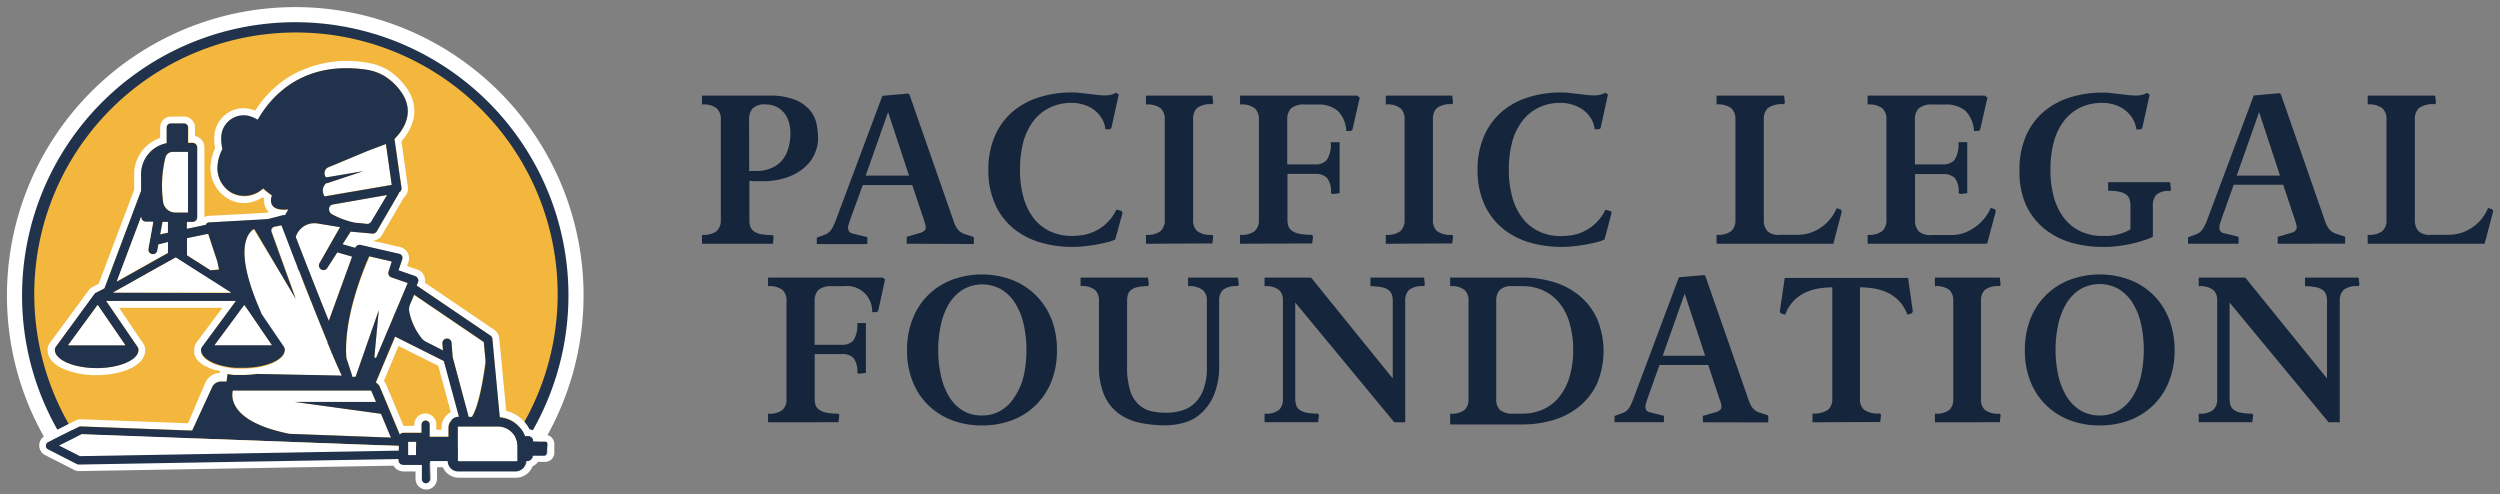 <svg xmlns="http://www.w3.org/2000/svg" viewBox="0 0 359 71"><rect x="0" y="0" width="359" height="71" fill="#808080" stroke="none"/><defs><style>.cls-1{fill:#21334c;}.cls-2{fill:#f4b73d;}.cls-3{fill:#fff;}.cls-4{fill:#15253b;}.cls-5{fill:none;}</style></defs><title>nav-logo</title><g id="Layer_2" data-name="Layer 2"><g id="Layer_1-2" data-name="Layer 1"><path class="cls-1" d="M75.24,66.42A40.39,40.39,0,1,0,2.06,42.85,40.16,40.16,0,0,0,9.65,66.42Z"/><path class="cls-2" d="M73,64.2a37.58,37.58,0,1,0-61,0Z"/><path class="cls-3" d="M23.33,31.86,23,33.66l1.11-.24V31.86Zm40.44,20-7-3.51L54,54.93a1.4,1.4,0,0,1,.6.67l2.84,6.78a.65.65,0,0,1,.53-.26l2.47,0h.13l0-1.17a.59.59,0,0,1,.57-.59.57.57,0,0,1,.59.56l0,1.77H64.4V61.38a1.49,1.49,0,0,1,1.48-1.49h.07Zm.35,7.79a2.44,2.44,0,0,0-.71,1.75v.31h-.76l0-.81a1.61,1.61,0,0,0-.5-1.1,1.56,1.56,0,0,0-1.06-.42H61A1.58,1.58,0,0,0,59.5,61v.15H57.94l-2.48-5.91a2.43,2.43,0,0,0-.33-.56l2.1-5,5.71,2.85,1.79,6.65A2.91,2.91,0,0,0,64.12,59.63Zm-.35-7.79-7-3.51L54,54.93a1.4,1.4,0,0,1,.6.67l2.84,6.78a.65.65,0,0,1,.53-.26l2.47,0h.13l0-1.17a.59.59,0,0,1,.57-.59.57.57,0,0,1,.59.56l0,1.77H64.4V61.38a1.49,1.49,0,0,1,1.48-1.49h.07Zm.35,7.79a2.44,2.44,0,0,0-.71,1.75v.31h-.76l0-.81a1.61,1.61,0,0,0-.5-1.1,1.56,1.56,0,0,0-1.06-.42H61A1.58,1.58,0,0,0,59.5,61v.15H57.94l-2.48-5.91a2.43,2.43,0,0,0-.33-.56l2.1-5,5.71,2.85,1.79,6.65A2.91,2.91,0,0,0,64.12,59.63ZM23.33,31.86,23,33.66l1.11-.24V31.86Zm0,0L23,33.66l1.11-.24V31.86Zm40.44,20-7-3.51L54,54.93a1.4,1.4,0,0,1,.6.67l2.84,6.78a.65.65,0,0,1,.53-.26l2.47,0h.13l0-1.17a.59.59,0,0,1,.57-.59.57.57,0,0,1,.59.56l0,1.77H64.4V61.38a1.49,1.49,0,0,1,1.48-1.49h.07Zm.35,7.79a2.44,2.44,0,0,0-.71,1.75v.31h-.76l0-.81a1.61,1.61,0,0,0-.5-1.1,1.56,1.56,0,0,0-1.06-.42H61A1.58,1.58,0,0,0,59.5,61v.15H57.94l-2.48-5.91a2.43,2.43,0,0,0-.33-.56l2.1-5,5.71,2.85,1.79,6.65A2.91,2.91,0,0,0,64.12,59.63Zm-.35-7.79-7-3.51L54,54.93a1.4,1.4,0,0,1,.6.67l2.84,6.78a.65.65,0,0,1,.53-.26l2.47,0h.13l0-1.17a.59.59,0,0,1,.57-.59.57.57,0,0,1,.59.56l0,1.77H64.4V61.38a1.49,1.49,0,0,1,1.48-1.49h.07Zm.35,7.79a2.44,2.44,0,0,0-.71,1.75v.31h-.76l0-.81a1.61,1.61,0,0,0-.5-1.1,1.56,1.56,0,0,0-1.06-.42H61A1.58,1.58,0,0,0,59.5,61v.15H57.94l-2.48-5.91a2.43,2.43,0,0,0-.33-.56l2.1-5,5.71,2.85,1.79,6.65A2.91,2.91,0,0,0,64.12,59.63ZM23.33,31.86,23,33.66l1.11-.24V31.86Zm0,0L23,33.66l1.11-.24V31.86Zm40.44,20-7-3.51L54,54.93a1.4,1.4,0,0,1,.6.67l2.84,6.78a.65.65,0,0,1,.53-.26l2.47,0h.13l0-1.17a.59.59,0,0,1,.57-.59.57.57,0,0,1,.59.56l0,1.77H64.4V61.38a1.49,1.49,0,0,1,1.48-1.49h.07Zm.35,7.79a2.44,2.44,0,0,0-.71,1.75v.31h-.76l0-.81a1.61,1.61,0,0,0-.5-1.1,1.56,1.56,0,0,0-1.06-.42H61A1.58,1.58,0,0,0,59.5,61v.15H57.94l-2.48-5.91a2.43,2.43,0,0,0-.33-.56l2.1-5,5.71,2.85,1.79,6.65A2.91,2.91,0,0,0,64.12,59.63Zm-.35-7.79-7-3.51L54,54.93a1.4,1.4,0,0,1,.6.67l2.84,6.78a.65.65,0,0,1,.53-.26l2.47,0h.13l0-1.17a.59.59,0,0,1,.57-.59.57.57,0,0,1,.59.56l0,1.77H64.4V61.38a1.49,1.49,0,0,1,1.48-1.49h.07Zm.35,7.79a2.44,2.44,0,0,0-.71,1.75v.31h-.76l0-.81a1.61,1.61,0,0,0-.5-1.1,1.56,1.56,0,0,0-1.06-.42H61A1.58,1.58,0,0,0,59.5,61v.15H57.94l-2.48-5.91a2.43,2.43,0,0,0-.33-.56l2.1-5,5.71,2.85,1.79,6.65A2.91,2.91,0,0,0,64.12,59.63ZM23.33,31.86,23,33.66l1.11-.24V31.86Zm0,0L23,33.66l1.11-.24V31.86Zm40.44,20-7-3.51L54,54.93a1.4,1.4,0,0,1,.6.67l2.84,6.78a.65.65,0,0,1,.53-.26l2.47,0h.13l0-1.17a.59.59,0,0,1,.57-.59.57.57,0,0,1,.59.56l0,1.77H64.4V61.38a1.49,1.49,0,0,1,1.48-1.49h.07Zm.35,7.79a2.44,2.44,0,0,0-.71,1.75v.31h-.76l0-.81a1.61,1.61,0,0,0-.5-1.1,1.56,1.56,0,0,0-1.06-.42H61A1.58,1.58,0,0,0,59.5,61v.15H57.94l-2.48-5.91a2.43,2.43,0,0,0-.33-.56l2.1-5,5.71,2.85,1.79,6.65A2.91,2.91,0,0,0,64.12,59.63Zm-.35-7.79-7-3.51L54,54.93a1.4,1.4,0,0,1,.6.67l2.84,6.78a.65.65,0,0,1,.53-.26l2.47,0h.13l0-1.17a.59.59,0,0,1,.57-.59.57.57,0,0,1,.59.56l0,1.77H64.4V61.38a1.49,1.49,0,0,1,1.48-1.49h.07Zm.35,7.79a2.44,2.44,0,0,0-.71,1.75v.31h-.76l0-.81a1.61,1.61,0,0,0-.5-1.1,1.56,1.56,0,0,0-1.06-.42H61A1.58,1.58,0,0,0,59.5,61v.15H57.94l-2.48-5.91a2.43,2.43,0,0,0-.33-.56l2.1-5,5.71,2.85,1.79,6.65A2.91,2.91,0,0,0,64.12,59.63ZM23.33,31.86,23,33.66l1.11-.24V31.86Zm0,0L23,33.66l1.11-.24V31.86Zm40.44,20-7-3.51L54,54.93a1.4,1.4,0,0,1,.6.67l2.84,6.78a.65.65,0,0,1,.53-.26l2.47,0h.13l0-1.17a.59.59,0,0,1,.57-.59.57.57,0,0,1,.59.56l0,1.77H64.4V61.38a1.49,1.49,0,0,1,1.48-1.49h.07Zm.35,7.79a2.44,2.44,0,0,0-.71,1.75v.31h-.76l0-.81a1.61,1.61,0,0,0-.5-1.1,1.56,1.56,0,0,0-1.06-.42H61A1.58,1.58,0,0,0,59.5,61v.15H57.94l-2.48-5.91a2.43,2.43,0,0,0-.33-.56l2.1-5,5.71,2.85,1.79,6.65A2.91,2.91,0,0,0,64.12,59.63Zm-.35-7.79-7-3.51L54,54.93a1.4,1.4,0,0,1,.6.67l2.84,6.78a.65.65,0,0,1,.53-.26l2.47,0h.13l0-1.17a.59.59,0,0,1,.57-.59.57.57,0,0,1,.59.56l0,1.77H64.4V61.38a1.49,1.49,0,0,1,1.48-1.49h.07Zm.35,7.79a2.44,2.44,0,0,0-.71,1.75v.31h-.76l0-.81a1.61,1.61,0,0,0-.5-1.1,1.56,1.56,0,0,0-1.06-.42H61A1.58,1.58,0,0,0,59.5,61v.15H57.94l-2.48-5.91a2.43,2.43,0,0,0-.33-.56l2.1-5,5.71,2.85,1.79,6.65A2.91,2.91,0,0,0,64.12,59.63ZM23.33,31.86,23,33.66l1.11-.24V31.86Zm0,0L23,33.66l1.11-.24V31.86Zm40.44,20-7-3.51L54,54.93a1.4,1.4,0,0,1,.6.67l2.84,6.78a.65.65,0,0,1,.53-.26l2.47,0h.13l0-1.17a.59.59,0,0,1,.57-.59.57.57,0,0,1,.59.56l0,1.77H64.4V61.38a1.49,1.49,0,0,1,1.48-1.49h.07Zm.35,7.79a2.44,2.44,0,0,0-.71,1.75v.31h-.76l0-.81a1.61,1.61,0,0,0-.5-1.1,1.56,1.56,0,0,0-1.06-.42H61A1.58,1.58,0,0,0,59.5,61v.15H57.94l-2.48-5.91a2.43,2.43,0,0,0-.33-.56l2.1-5,5.71,2.85,1.79,6.65A2.91,2.91,0,0,0,64.12,59.63Zm-.35-7.79-7-3.51L54,54.93a1.4,1.4,0,0,1,.6.67l2.84,6.78a.65.65,0,0,1,.53-.26l2.47,0h.13l0-1.17a.59.59,0,0,1,.57-.59.57.57,0,0,1,.59.56l0,1.77H64.4V61.38a1.49,1.49,0,0,1,1.48-1.49h.07Zm.35,7.79a2.44,2.44,0,0,0-.71,1.75v.31h-.76l0-.81a1.61,1.61,0,0,0-.5-1.1,1.56,1.56,0,0,0-1.06-.42H61A1.58,1.58,0,0,0,59.5,61v.15H57.94l-2.48-5.91a2.43,2.43,0,0,0-.33-.56l2.1-5,5.71,2.85,1.79,6.65A2.91,2.91,0,0,0,64.12,59.63ZM23.33,31.86,23,33.66l1.11-.24V31.86Zm0,0L23,33.66l1.11-.24V31.86Zm40.44,20-7-3.51L54,54.93a1.4,1.4,0,0,1,.6.67l2.84,6.78a.65.65,0,0,1,.53-.26l2.47,0h.13l0-1.17a.59.59,0,0,1,.57-.59.57.57,0,0,1,.59.56l0,1.77H64.4V61.38a1.49,1.49,0,0,1,1.48-1.49h.07Zm.35,7.79a2.44,2.44,0,0,0-.71,1.75v.31h-.76l0-.81a1.61,1.61,0,0,0-.5-1.1,1.56,1.56,0,0,0-1.06-.42H61A1.58,1.58,0,0,0,59.5,61v.15H57.94l-2.48-5.91a2.43,2.43,0,0,0-.33-.56l2.1-5,5.71,2.85,1.79,6.65A2.91,2.91,0,0,0,64.12,59.63Zm-.35-7.79-7-3.51L54,54.93a1.4,1.4,0,0,1,.6.67l2.84,6.78a.65.65,0,0,1,.53-.26l2.47,0h.13l0-1.17a.59.59,0,0,1,.57-.59.57.57,0,0,1,.59.56l0,1.77H64.4V61.38a1.49,1.49,0,0,1,1.48-1.49h.07Zm.35,7.79a2.44,2.44,0,0,0-.71,1.75v.31h-.76l0-.81a1.61,1.61,0,0,0-.5-1.1,1.56,1.56,0,0,0-1.06-.42H61A1.58,1.58,0,0,0,59.5,61v.15H57.94l-2.48-5.91a2.43,2.43,0,0,0-.33-.56l2.1-5,5.71,2.85,1.79,6.65A2.91,2.91,0,0,0,64.12,59.63ZM23.33,31.86,23,33.66l1.11-.24V31.86Zm0,0L23,33.66l1.11-.24V31.86Zm40.44,20-7-3.51L54,54.93a1.4,1.4,0,0,1,.6.67l2.84,6.78a.65.65,0,0,1,.53-.26l2.47,0h.13l0-1.17a.59.59,0,0,1,.57-.59.57.57,0,0,1,.59.56l0,1.77H64.4V61.38a1.49,1.49,0,0,1,1.48-1.49h.07Zm.35,7.79a2.44,2.44,0,0,0-.71,1.75v.31h-.76l0-.81a1.61,1.61,0,0,0-.5-1.1,1.56,1.56,0,0,0-1.06-.42H61A1.58,1.58,0,0,0,59.5,61v.15H57.94l-2.48-5.91a2.43,2.43,0,0,0-.33-.56l2.1-5,5.71,2.85,1.79,6.65A2.91,2.91,0,0,0,64.12,59.63Zm-.35-7.79-7-3.51L54,54.93a1.4,1.4,0,0,1,.6.67l2.84,6.78a.65.65,0,0,1,.53-.26l2.47,0h.13l0-1.17a.59.59,0,0,1,.57-.59.57.57,0,0,1,.59.56l0,1.77H64.4V61.38a1.49,1.49,0,0,1,1.48-1.49h.07Zm.35,7.79a2.44,2.44,0,0,0-.71,1.75v.31h-.76l0-.81a1.61,1.61,0,0,0-.5-1.1,1.56,1.56,0,0,0-1.06-.42H61A1.58,1.58,0,0,0,59.5,61v.15H57.94l-2.48-5.91a2.43,2.43,0,0,0-.33-.56l2.1-5,5.71,2.85,1.79,6.65A2.91,2.91,0,0,0,64.12,59.63ZM23.33,31.86,23,33.66l1.11-.24V31.86Zm0,0L23,33.66l1.11-.24V31.86Zm40.44,20-7-3.51L54,54.93a1.4,1.4,0,0,1,.6.67l2.84,6.78a.65.65,0,0,1,.53-.26l2.47,0h.13l0-1.17a.59.59,0,0,1,.57-.59.57.57,0,0,1,.59.56l0,1.77H64.4V61.38a1.49,1.49,0,0,1,1.48-1.49h.07Zm.35,7.79a2.44,2.44,0,0,0-.71,1.75v.31h-.76l0-.81a1.61,1.61,0,0,0-.5-1.1,1.56,1.56,0,0,0-1.06-.42H61A1.58,1.58,0,0,0,59.5,61v.15H57.94l-2.48-5.91a2.43,2.43,0,0,0-.33-.56l2.1-5,5.71,2.85,1.79,6.65A2.91,2.91,0,0,0,64.12,59.63Zm-.35-7.79-7-3.51L54,54.93a1.4,1.4,0,0,1,.6.67l2.84,6.78a.65.65,0,0,1,.53-.26l2.47,0h.13l0-1.17a.59.59,0,0,1,.57-.59.57.57,0,0,1,.59.56l0,1.77H64.4V61.38a1.49,1.49,0,0,1,1.48-1.49h.07Zm.35,7.79a2.44,2.44,0,0,0-.71,1.75v.31h-.76l0-.81a1.61,1.61,0,0,0-.5-1.1,1.56,1.56,0,0,0-1.06-.42H61A1.58,1.58,0,0,0,59.5,61v.15H57.94l-2.48-5.91a2.43,2.43,0,0,0-.33-.56l2.1-5,5.71,2.85,1.79,6.65A2.91,2.91,0,0,0,64.12,59.63ZM23.33,31.86,23,33.66l1.11-.24V31.86Zm0,0L23,33.66l1.11-.24V31.86Zm40.44,20-7-3.51L54,54.93a1.4,1.4,0,0,1,.6.67l2.84,6.78a.65.65,0,0,1,.53-.26l2.47,0h.13l0-1.17a.59.59,0,0,1,.57-.59.57.57,0,0,1,.59.56l0,1.77H64.4V61.38a1.49,1.49,0,0,1,1.48-1.49h.07Zm.35,7.79a2.44,2.44,0,0,0-.71,1.75v.31h-.76l0-.81a1.61,1.61,0,0,0-.5-1.1,1.56,1.56,0,0,0-1.06-.42H61A1.58,1.58,0,0,0,59.5,61v.15H57.94l-2.48-5.91a2.43,2.43,0,0,0-.33-.56l2.1-5,5.71,2.85,1.79,6.65A2.91,2.91,0,0,0,64.12,59.63Zm-.35-7.79-7-3.51L54,54.93a1.4,1.4,0,0,1,.6.67l2.84,6.78a.65.65,0,0,1,.53-.26l2.47,0h.13l0-1.17a.59.59,0,0,1,.57-.59.57.57,0,0,1,.59.56l0,1.77H64.4V61.38a1.49,1.49,0,0,1,1.48-1.49h.07Zm.35,7.79a2.44,2.44,0,0,0-.71,1.75v.31h-.76l0-.81a1.61,1.61,0,0,0-.5-1.1,1.56,1.56,0,0,0-1.06-.42H61A1.58,1.58,0,0,0,59.5,61v.15H57.94l-2.48-5.91a2.43,2.43,0,0,0-.33-.56l2.1-5,5.71,2.85,1.79,6.65A2.91,2.91,0,0,0,64.12,59.63ZM23.33,31.86,23,33.66l1.11-.24V31.86Zm0,0L23,33.66l1.11-.24V31.86Zm40.44,20-7-3.51L54,54.93a1.4,1.4,0,0,1,.6.67l2.84,6.78a.65.65,0,0,1,.53-.26l2.47,0h.13l0-1.17a.59.59,0,0,1,.57-.59.57.57,0,0,1,.59.56l0,1.77H64.4V61.38a1.49,1.49,0,0,1,1.48-1.49h.07Zm.35,7.79a2.44,2.44,0,0,0-.71,1.75v.31h-.76l0-.81a1.61,1.61,0,0,0-.5-1.1,1.56,1.56,0,0,0-1.06-.42H61A1.58,1.58,0,0,0,59.5,61v.15H57.94l-2.48-5.91a2.43,2.43,0,0,0-.33-.56l2.1-5,5.71,2.85,1.79,6.65A2.91,2.91,0,0,0,64.12,59.63Zm-.35-7.79-7-3.51L54,54.93a1.4,1.4,0,0,1,.6.67l2.84,6.78a.65.65,0,0,1,.53-.26l2.47,0h.13l0-1.17a.59.59,0,0,1,.57-.59.57.57,0,0,1,.59.56l0,1.77H64.4V61.38a1.49,1.49,0,0,1,1.48-1.49h.07Zm.35,7.79a2.44,2.44,0,0,0-.71,1.75v.31h-.76l0-.81a1.61,1.61,0,0,0-.5-1.1,1.56,1.56,0,0,0-1.06-.42H61A1.58,1.58,0,0,0,59.5,61v.15H57.94l-2.48-5.91a2.43,2.43,0,0,0-.33-.56l2.1-5,5.71,2.85,1.79,6.65A2.91,2.91,0,0,0,64.12,59.63ZM23.33,31.86,23,33.66l1.11-.24V31.86Zm0,0L23,33.66l1.11-.24V31.86Zm40.44,20-7-3.51L54,54.93a1.4,1.4,0,0,1,.6.67l2.84,6.78a.65.65,0,0,1,.53-.26l2.47,0h.13l0-1.17a.59.59,0,0,1,.57-.59.57.57,0,0,1,.59.56l0,1.77H64.4V61.38a1.49,1.49,0,0,1,1.48-1.49h.07Zm.35,7.79a2.44,2.44,0,0,0-.71,1.75v.31h-.76l0-.81a1.61,1.61,0,0,0-.5-1.1,1.56,1.56,0,0,0-1.06-.42H61A1.58,1.58,0,0,0,59.5,61v.15H57.94l-2.48-5.91a2.43,2.43,0,0,0-.33-.56l2.1-5,5.71,2.85,1.79,6.65A2.91,2.91,0,0,0,64.12,59.63Zm-.35-7.79-7-3.51L54,54.93a1.4,1.4,0,0,1,.6.67l2.84,6.78a.65.65,0,0,1,.53-.26l2.47,0h.13l0-1.17a.59.59,0,0,1,.57-.59.57.57,0,0,1,.59.56l0,1.77H64.4V61.38a1.49,1.49,0,0,1,1.48-1.49h.07Zm.35,7.79a2.44,2.44,0,0,0-.71,1.75v.31h-.76l0-.81a1.61,1.61,0,0,0-.5-1.1,1.56,1.56,0,0,0-1.06-.42H61A1.58,1.58,0,0,0,59.5,61v.15H57.94l-2.48-5.91a2.43,2.43,0,0,0-.33-.56l2.1-5,5.71,2.85,1.79,6.65A2.91,2.91,0,0,0,64.12,59.63ZM23.33,31.86,23,33.66l1.11-.24V31.86Zm0,0L23,33.66l1.11-.24V31.86Zm40.44,20-7-3.51L54,54.93a1.4,1.4,0,0,1,.6.67l2.84,6.78a.65.65,0,0,1,.53-.26l2.47,0h.13l0-1.17a.59.59,0,0,1,.57-.59.57.57,0,0,1,.59.56l0,1.77H64.4V61.38a1.49,1.49,0,0,1,1.48-1.49h.07Zm.35,7.79a2.44,2.44,0,0,0-.71,1.75v.31h-.76l0-.81a1.61,1.61,0,0,0-.5-1.1,1.56,1.56,0,0,0-1.06-.42H61A1.58,1.58,0,0,0,59.5,61v.15H57.94l-2.48-5.91a2.43,2.43,0,0,0-.33-.56l2.1-5,5.71,2.85,1.79,6.65A2.91,2.91,0,0,0,64.12,59.63Zm-.35-7.79-7-3.51L54,54.93a1.4,1.4,0,0,1,.6.67l2.84,6.78a.65.65,0,0,1,.53-.26l2.47,0h.13l0-1.17a.59.59,0,0,1,.57-.59.57.57,0,0,1,.59.56l0,1.77H64.4V61.38a1.49,1.49,0,0,1,1.48-1.49h.07Zm.35,7.79a2.44,2.44,0,0,0-.71,1.75v.31h-.76l0-.81a1.61,1.61,0,0,0-.5-1.1,1.56,1.56,0,0,0-1.06-.42H61A1.58,1.58,0,0,0,59.5,61v.15H57.94l-2.48-5.91a2.43,2.43,0,0,0-.33-.56l2.1-5,5.71,2.85,1.79,6.65A2.91,2.91,0,0,0,64.12,59.63ZM23.33,31.86,23,33.66l1.11-.24V31.86Zm0,0L23,33.66l1.11-.24V31.86ZM28.67,52l.24.21Zm35.1-.14-7-3.51L54,54.93a1.4,1.4,0,0,1,.6.67l2.84,6.78a.65.65,0,0,1,.53-.26l2.47,0h.13l0-1.17a.59.59,0,0,1,.57-.59.57.57,0,0,1,.59.56l0,1.77H64.4V61.38a1.49,1.49,0,0,1,1.48-1.49h.07Zm.35,7.79a2.44,2.44,0,0,0-.71,1.75v.31h-.76l0-.81a1.61,1.61,0,0,0-.5-1.1,1.56,1.56,0,0,0-1.06-.42H61A1.58,1.58,0,0,0,59.5,61v.15H57.94l-2.48-5.91a2.43,2.43,0,0,0-.33-.56l2.1-5,5.71,2.85,1.79,6.65A2.91,2.91,0,0,0,64.12,59.63Zm-.35-7.79-7-3.51L54,54.93a1.4,1.4,0,0,1,.6.67l2.84,6.78a.65.65,0,0,1,.53-.26l2.47,0h.13l0-1.17a.59.59,0,0,1,.57-.59.57.57,0,0,1,.59.56l0,1.77H64.4V61.38a1.49,1.49,0,0,1,1.48-1.49h.07Zm.35,7.79a2.44,2.44,0,0,0-.71,1.75v.31h-.76l0-.81a1.61,1.61,0,0,0-.5-1.1,1.56,1.56,0,0,0-1.06-.42H61A1.58,1.58,0,0,0,59.5,61v.15H57.94l-2.48-5.91a2.43,2.43,0,0,0-.33-.56l2.1-5,5.71,2.85,1.79,6.65A2.91,2.91,0,0,0,64.12,59.63ZM23.33,31.86,23,33.66l1.11-.24V31.86Zm0,0L23,33.66l1.11-.24V31.86Zm40.44,20-7-3.51L54,54.93a1.4,1.4,0,0,1,.6.67l2.84,6.78a.65.65,0,0,1,.53-.26l2.47,0h.13l0-1.17a.59.59,0,0,1,.57-.59.57.57,0,0,1,.59.56l0,1.77H64.4V61.38a1.49,1.49,0,0,1,1.48-1.49h.07Zm.35,7.79a2.44,2.44,0,0,0-.71,1.75v.31h-.76l0-.81a1.61,1.61,0,0,0-.5-1.1,1.56,1.56,0,0,0-1.06-.42H61A1.58,1.58,0,0,0,59.5,61v.15H57.94l-2.48-5.91a2.43,2.43,0,0,0-.33-.56l2.1-5,5.71,2.85,1.79,6.65A2.91,2.91,0,0,0,64.12,59.63Zm-.35-7.79-7-3.51L54,54.93a1.4,1.4,0,0,1,.6.67l2.84,6.78a.65.65,0,0,1,.53-.26l2.47,0h.13l0-1.17a.59.59,0,0,1,.57-.59.57.57,0,0,1,.59.56l0,1.77H64.4V61.38a1.49,1.49,0,0,1,1.48-1.49h.07Zm.35,7.79a2.44,2.44,0,0,0-.71,1.75v.31h-.76l0-.81a1.61,1.61,0,0,0-.5-1.1,1.56,1.56,0,0,0-1.06-.42H61A1.58,1.58,0,0,0,59.5,61v.15H57.94l-2.48-5.91a2.43,2.43,0,0,0-.33-.56l2.1-5,5.71,2.85,1.79,6.65A2.91,2.91,0,0,0,64.12,59.63ZM23.33,31.86,23,33.66l1.11-.24V31.86Zm0,0L23,33.66l1.11-.24V31.86Zm40.44,20-7-3.51L54,54.93a1.4,1.4,0,0,1,.6.67l2.84,6.78a.65.65,0,0,1,.53-.26l2.47,0h.13l0-1.17a.59.59,0,0,1,.57-.59.57.57,0,0,1,.59.56l0,1.77H64.4V61.38a1.49,1.49,0,0,1,1.48-1.49h.07Zm.35,7.79a2.44,2.44,0,0,0-.71,1.75v.31h-.76l0-.81a1.61,1.61,0,0,0-.5-1.1,1.56,1.56,0,0,0-1.06-.42H61A1.58,1.58,0,0,0,59.5,61v.15H57.94l-2.48-5.91a2.43,2.43,0,0,0-.33-.56l2.1-5,5.71,2.85,1.79,6.65A2.91,2.91,0,0,0,64.12,59.63Zm-.35-7.79-7-3.51L54,54.93a1.4,1.4,0,0,1,.6.67l2.84,6.78a.65.65,0,0,1,.53-.26l2.47,0h.13l0-1.17a.59.59,0,0,1,.57-.59.57.57,0,0,1,.59.56l0,1.77H64.4V61.38a1.49,1.49,0,0,1,1.48-1.49h.07Zm.35,7.79a2.44,2.44,0,0,0-.71,1.75v.31h-.76l0-.81a1.61,1.61,0,0,0-.5-1.1,1.56,1.56,0,0,0-1.06-.42H61A1.58,1.58,0,0,0,59.5,61v.15H57.94l-2.48-5.91a2.43,2.43,0,0,0-.33-.56l2.1-5,5.71,2.85,1.79,6.65A2.91,2.91,0,0,0,64.12,59.63ZM23.33,31.86,23,33.66l1.11-.24V31.86Zm0,0L23,33.66l1.11-.24V31.86Zm40.44,20-7-3.51L54,54.93a1.4,1.4,0,0,1,.6.67l2.84,6.78a.65.65,0,0,1,.53-.26l2.47,0h.13l0-1.17a.59.59,0,0,1,.57-.59.57.57,0,0,1,.59.56l0,1.77H64.4V61.38a1.49,1.49,0,0,1,1.48-1.49h.07Zm.35,7.79a2.44,2.44,0,0,0-.71,1.75v.31h-.76l0-.81a1.61,1.61,0,0,0-.5-1.1,1.56,1.56,0,0,0-1.06-.42H61A1.58,1.58,0,0,0,59.5,61v.15H57.94l-2.48-5.91a2.43,2.43,0,0,0-.33-.56l2.1-5,5.71,2.85,1.79,6.65A2.91,2.91,0,0,0,64.12,59.63Zm-.35-7.79-7-3.51L54,54.93a1.4,1.4,0,0,1,.6.67l2.84,6.78a.65.65,0,0,1,.53-.26l2.47,0h.13l0-1.17a.59.59,0,0,1,.57-.59.57.57,0,0,1,.59.56l0,1.77H64.4V61.38a1.49,1.49,0,0,1,1.48-1.49h.07Zm.35,7.79a2.44,2.44,0,0,0-.71,1.75v.31h-.76l0-.81a1.61,1.61,0,0,0-.5-1.1,1.56,1.56,0,0,0-1.06-.42H61A1.58,1.58,0,0,0,59.5,61v.15H57.94l-2.48-5.91a2.43,2.43,0,0,0-.33-.56l2.1-5,5.71,2.85,1.79,6.65A2.91,2.91,0,0,0,64.12,59.63ZM23.33,31.86,23,33.66l1.11-.24V31.86Zm0,0L23,33.66l1.11-.24V31.86Zm40.44,20-7-3.51L54,54.93a1.4,1.4,0,0,1,.6.67l2.84,6.78a.65.65,0,0,1,.53-.26l2.47,0h.13l0-1.17a.59.59,0,0,1,.57-.59.57.57,0,0,1,.59.56l0,1.77H64.4V61.38a1.49,1.49,0,0,1,1.48-1.49h.07Zm.35,7.79a2.44,2.44,0,0,0-.71,1.75v.31h-.76l0-.81a1.61,1.61,0,0,0-.5-1.1,1.56,1.56,0,0,0-1.06-.42H61A1.58,1.58,0,0,0,59.5,61v.15H57.94l-2.48-5.91a2.43,2.43,0,0,0-.33-.56l2.1-5,5.71,2.85,1.79,6.65A2.91,2.91,0,0,0,64.12,59.63Zm-.35-7.79-7-3.51L54,54.93a1.4,1.4,0,0,1,.6.67l2.84,6.78a.65.65,0,0,1,.53-.26l2.47,0h.13l0-1.17a.59.59,0,0,1,.57-.59.57.57,0,0,1,.59.56l0,1.77H64.4V61.38a1.49,1.49,0,0,1,1.48-1.49h.07Zm.35,7.79a2.44,2.44,0,0,0-.71,1.75v.31h-.76l0-.81a1.61,1.61,0,0,0-.5-1.1,1.56,1.56,0,0,0-1.06-.42H61A1.58,1.58,0,0,0,59.5,61v.15H57.94l-2.48-5.91a2.43,2.43,0,0,0-.33-.56l2.1-5,5.71,2.85,1.79,6.65A2.91,2.91,0,0,0,64.12,59.63ZM23.33,31.86,23,33.66l1.11-.24V31.86Zm0,0L23,33.66l1.11-.24V31.86Zm40.44,20-7-3.51L54,54.93a1.4,1.4,0,0,1,.6.67l2.84,6.78a.65.65,0,0,1,.53-.26l2.47,0h.13l0-1.17a.59.59,0,0,1,.57-.59.57.57,0,0,1,.59.56l0,1.77H64.4V61.38a1.49,1.49,0,0,1,1.48-1.49h.07Zm.35,7.79a2.44,2.44,0,0,0-.71,1.75v.31h-.76l0-.81a1.61,1.61,0,0,0-.5-1.1,1.56,1.56,0,0,0-1.06-.42H61A1.58,1.58,0,0,0,59.5,61v.15H57.94l-2.48-5.91a2.43,2.43,0,0,0-.33-.56l2.1-5,5.71,2.85,1.79,6.65A2.91,2.91,0,0,0,64.12,59.63Zm-.35-7.79-7-3.51L54,54.93a1.4,1.4,0,0,1,.6.67l2.84,6.78a.65.65,0,0,1,.53-.26l2.47,0h.13l0-1.17a.59.59,0,0,1,.57-.59.57.57,0,0,1,.59.56l0,1.77H64.4V61.38a1.49,1.49,0,0,1,1.48-1.49h.07Zm.35,7.79a2.44,2.44,0,0,0-.71,1.75v.31h-.76l0-.81a1.61,1.61,0,0,0-.5-1.1,1.56,1.56,0,0,0-1.06-.42H61A1.58,1.58,0,0,0,59.5,61v.15H57.94l-2.48-5.91a2.43,2.43,0,0,0-.33-.56l2.1-5,5.71,2.85,1.79,6.65A2.91,2.91,0,0,0,64.12,59.63ZM23.33,31.86,23,33.66l1.11-.24V31.86Zm0,0L23,33.66l1.11-.24V31.86Zm40.44,20-7-3.51L54,54.93a1.4,1.4,0,0,1,.6.67l2.84,6.78a.65.65,0,0,1,.53-.26l2.47,0h.13l0-1.17a.59.59,0,0,1,.57-.59.57.57,0,0,1,.59.56l0,1.77H64.4V61.38a1.49,1.49,0,0,1,1.48-1.49h.07Zm.35,7.79a2.44,2.44,0,0,0-.71,1.75v.31h-.76l0-.81a1.61,1.61,0,0,0-.5-1.1,1.56,1.56,0,0,0-1.06-.42H61A1.58,1.58,0,0,0,59.5,61v.15H57.94l-2.48-5.91a2.43,2.43,0,0,0-.33-.56l2.1-5,5.71,2.85,1.79,6.65A2.91,2.91,0,0,0,64.12,59.63Zm-.35-7.79-7-3.51L54,54.93a1.4,1.4,0,0,1,.6.67l2.84,6.78a.65.65,0,0,1,.53-.26l2.47,0h.13l0-1.17a.59.59,0,0,1,.57-.59.57.57,0,0,1,.59.56l0,1.77H64.4V61.38a1.49,1.49,0,0,1,1.48-1.49h.07Zm.35,7.79a2.44,2.44,0,0,0-.71,1.75v.31h-.76l0-.81a1.61,1.61,0,0,0-.5-1.1,1.56,1.56,0,0,0-1.06-.42H61A1.58,1.58,0,0,0,59.5,61v.15H57.94l-2.48-5.91a2.43,2.43,0,0,0-.33-.56l2.1-5,5.71,2.85,1.79,6.65A2.91,2.91,0,0,0,64.12,59.63ZM23.33,31.86,23,33.66l1.11-.24V31.86Zm0,0L23,33.66l1.11-.24V31.86Zm40.44,20-7-3.51L54,54.93a1.4,1.4,0,0,1,.6.67l2.84,6.78a.65.65,0,0,1,.53-.26l2.47,0h.13l0-1.17a.59.59,0,0,1,.57-.59.57.57,0,0,1,.59.56l0,1.77H64.4V61.38a1.49,1.49,0,0,1,1.48-1.49h.07Zm.35,7.79a2.44,2.44,0,0,0-.71,1.75v.31h-.76l0-.81a1.61,1.61,0,0,0-.5-1.1,1.56,1.56,0,0,0-1.06-.42H61A1.58,1.58,0,0,0,59.5,61v.15H57.94l-2.48-5.91a2.43,2.43,0,0,0-.33-.56l2.1-5,5.71,2.85,1.79,6.65A2.91,2.91,0,0,0,64.12,59.63Zm-.35-7.79-7-3.51L54,54.93a1.4,1.4,0,0,1,.6.67l2.84,6.78a.65.65,0,0,1,.53-.26l2.47,0h.13l0-1.17a.59.59,0,0,1,.57-.59.57.57,0,0,1,.59.56l0,1.77H64.4V61.38a1.49,1.49,0,0,1,1.48-1.49h.07Zm.35,7.79a2.44,2.44,0,0,0-.71,1.75v.31h-.76l0-.81a1.61,1.61,0,0,0-.5-1.1,1.56,1.56,0,0,0-1.06-.42H61A1.58,1.58,0,0,0,59.5,61v.15H57.94l-2.48-5.91a2.43,2.43,0,0,0-.33-.56l2.1-5,5.71,2.85,1.79,6.65A2.91,2.91,0,0,0,64.12,59.63ZM23.33,31.86,23,33.66l1.11-.24V31.86Zm0,0L23,33.66l1.11-.24V31.86Zm40.44,20-7-3.51L54,54.93a1.4,1.4,0,0,1,.6.67l2.84,6.78a.65.65,0,0,1,.53-.26l2.47,0h.13l0-1.17a.59.59,0,0,1,.57-.59.57.57,0,0,1,.59.56l0,1.77H64.4V61.38a1.49,1.49,0,0,1,1.48-1.49h.07Zm.35,7.79a2.44,2.44,0,0,0-.71,1.75v.31h-.76l0-.81a1.61,1.61,0,0,0-.5-1.1,1.56,1.56,0,0,0-1.06-.42H61A1.58,1.58,0,0,0,59.5,61v.15H57.94l-2.48-5.91a2.43,2.43,0,0,0-.33-.56l2.1-5,5.71,2.85,1.79,6.65A2.91,2.91,0,0,0,64.12,59.63Zm-.35-7.79-7-3.51L54,54.93a1.4,1.4,0,0,1,.6.67l2.84,6.78a.65.65,0,0,1,.53-.26l2.47,0h.13l0-1.17a.59.59,0,0,1,.57-.59.57.57,0,0,1,.59.56l0,1.77H64.4V61.38a1.49,1.49,0,0,1,1.48-1.49h.07Zm.35,7.79a2.44,2.44,0,0,0-.71,1.75v.31h-.76l0-.81a1.61,1.61,0,0,0-.5-1.1,1.56,1.56,0,0,0-1.06-.42H61A1.58,1.58,0,0,0,59.5,61v.15H57.94l-2.48-5.91a2.43,2.43,0,0,0-.33-.56l2.1-5,5.71,2.85,1.79,6.65A2.91,2.91,0,0,0,64.12,59.63ZM23.33,31.86,23,33.66l1.11-.24V31.86Zm0,0L23,33.66l1.11-.24V31.86Zm40.44,20-7-3.51L54,54.93a1.4,1.4,0,0,1,.6.67l2.84,6.78a.65.65,0,0,1,.53-.26l2.47,0h.13l0-1.17a.59.59,0,0,1,.57-.59.57.57,0,0,1,.59.56l0,1.77H64.4V61.38a1.49,1.49,0,0,1,1.48-1.49h.07Zm.35,7.79a2.44,2.44,0,0,0-.71,1.75v.31h-.76l0-.81a1.61,1.61,0,0,0-.5-1.1,1.56,1.56,0,0,0-1.06-.42H61A1.58,1.58,0,0,0,59.5,61v.15H57.94l-2.48-5.91a2.43,2.43,0,0,0-.33-.56l2.1-5,5.71,2.85,1.79,6.65A2.91,2.91,0,0,0,64.12,59.63Zm-.35-7.79-7-3.51L54,54.93a1.4,1.4,0,0,1,.6.67l2.84,6.78a.65.65,0,0,1,.53-.26l2.47,0h.13l0-1.17a.59.59,0,0,1,.57-.59.57.57,0,0,1,.59.56l0,1.77H64.4V61.38a1.49,1.49,0,0,1,1.48-1.49h.07Zm.35,7.79a2.44,2.44,0,0,0-.71,1.75v.31h-.76l0-.81a1.61,1.61,0,0,0-.5-1.1,1.56,1.56,0,0,0-1.06-.42H61A1.58,1.58,0,0,0,59.5,61v.15H57.94l-2.48-5.91a2.43,2.43,0,0,0-.33-.56l2.1-5,5.71,2.85,1.79,6.65A2.91,2.91,0,0,0,64.12,59.63ZM23.33,31.86,23,33.66l1.11-.24V31.86Zm0,0L23,33.66l1.11-.24V31.86Zm40.44,20-7-3.51L54,54.93a1.4,1.4,0,0,1,.6.67l2.84,6.78a.65.65,0,0,1,.53-.26l2.47,0h.13l0-1.17a.59.59,0,0,1,.57-.59.57.57,0,0,1,.59.56l0,1.77H64.4V61.38a1.49,1.49,0,0,1,1.48-1.49h.07Zm.35,7.79a2.44,2.44,0,0,0-.71,1.75v.31h-.76l0-.81a1.61,1.61,0,0,0-.5-1.1,1.56,1.56,0,0,0-1.06-.42H61A1.58,1.58,0,0,0,59.5,61v.15H57.94l-2.48-5.91a2.43,2.43,0,0,0-.33-.56l2.1-5,5.71,2.85,1.79,6.65A2.91,2.91,0,0,0,64.12,59.63Zm-.35-7.79-7-3.51L54,54.93a1.4,1.4,0,0,1,.6.67l2.84,6.78a.65.65,0,0,1,.53-.26l2.47,0h.13l0-1.17a.59.59,0,0,1,.57-.59.57.57,0,0,1,.59.56l0,1.77H64.4V61.38a1.49,1.49,0,0,1,1.48-1.49h.07Zm.35,7.79a2.44,2.44,0,0,0-.71,1.75v.31h-.76l0-.81a1.61,1.61,0,0,0-.5-1.1,1.56,1.56,0,0,0-1.06-.42H61A1.58,1.58,0,0,0,59.5,61v.15H57.94l-2.48-5.91a2.43,2.43,0,0,0-.33-.56l2.1-5,5.71,2.85,1.79,6.65A2.91,2.91,0,0,0,64.12,59.63ZM23.33,31.86,23,33.66l1.11-.24V31.86Zm0,0L23,33.66l1.11-.24V31.86Zm40.44,20-7-3.51L54,54.93a1.4,1.4,0,0,1,.6.67l2.84,6.78a.65.65,0,0,1,.53-.26l2.47,0h.13l0-1.17a.59.59,0,0,1,.57-.59.57.57,0,0,1,.59.56l0,1.77H64.4V61.38a1.49,1.49,0,0,1,1.48-1.49h.07Zm.35,7.79a2.44,2.44,0,0,0-.71,1.75v.31h-.76l0-.81a1.61,1.61,0,0,0-.5-1.1,1.56,1.56,0,0,0-1.06-.42H61A1.58,1.58,0,0,0,59.5,61v.15H57.94l-2.48-5.91a2.43,2.43,0,0,0-.33-.56l2.1-5,5.71,2.85,1.79,6.65A2.91,2.91,0,0,0,64.12,59.63Zm-.35-7.79-7-3.51L54,54.93a1.4,1.4,0,0,1,.6.67l2.84,6.78a.65.65,0,0,1,.53-.26l2.47,0h.13l0-1.17a.59.59,0,0,1,.57-.59.57.57,0,0,1,.59.56l0,1.77H64.4V61.38a1.49,1.49,0,0,1,1.48-1.49h.07Zm.35,7.79a2.44,2.44,0,0,0-.71,1.75v.31h-.76l0-.81a1.61,1.61,0,0,0-.5-1.1,1.56,1.56,0,0,0-1.06-.42H61A1.58,1.58,0,0,0,59.5,61v.15H57.94l-2.48-5.91a2.43,2.43,0,0,0-.33-.56l2.1-5,5.71,2.85,1.79,6.65A2.91,2.91,0,0,0,64.12,59.63ZM23.33,31.86,23,33.66l1.11-.24V31.86Zm0,0L23,33.66l1.11-.24V31.86Zm40.44,20-7-3.51L54,54.93a1.4,1.4,0,0,1,.6.67l2.84,6.78a.65.65,0,0,1,.53-.26l2.47,0h.13l0-1.17a.59.59,0,0,1,.57-.59.57.57,0,0,1,.59.56l0,1.77H64.4V61.38a1.49,1.49,0,0,1,1.48-1.49h.07Zm.35,7.79a2.44,2.44,0,0,0-.71,1.75v.31h-.76l0-.81a1.61,1.61,0,0,0-.5-1.1,1.56,1.56,0,0,0-1.06-.42H61A1.58,1.58,0,0,0,59.5,61v.15H57.94l-2.48-5.91a2.43,2.43,0,0,0-.33-.56l2.1-5,5.71,2.85,1.79,6.65A2.91,2.91,0,0,0,64.12,59.63Zm-.35-7.79-7-3.51L54,54.93a1.4,1.4,0,0,1,.6.67l2.84,6.78a.65.65,0,0,1,.53-.26l2.47,0h.13l0-1.17a.59.59,0,0,1,.57-.59.57.57,0,0,1,.59.56l0,1.77H64.4V61.38a1.49,1.49,0,0,1,1.48-1.49h.07Zm.35,7.79a2.44,2.44,0,0,0-.71,1.75v.31h-.76l0-.81a1.61,1.61,0,0,0-.5-1.1,1.56,1.56,0,0,0-1.06-.42H61A1.58,1.58,0,0,0,59.5,61v.15H57.94l-2.48-5.91a2.43,2.43,0,0,0-.33-.56l2.1-5,5.71,2.85,1.79,6.65A2.91,2.91,0,0,0,64.12,59.63ZM23.33,31.86,23,33.66l1.11-.24V31.86Zm0,0L23,33.66l1.11-.24V31.86Zm40.44,20-7-3.51L54,54.93a1.4,1.4,0,0,1,.6.67l2.84,6.78a.65.65,0,0,1,.53-.26l2.47,0h.13l0-1.17a.59.59,0,0,1,.57-.59.57.57,0,0,1,.59.56l0,1.77H64.4V61.38a1.49,1.49,0,0,1,1.48-1.49h.07Zm.35,7.79a2.44,2.44,0,0,0-.71,1.75v.31h-.76l0-.81a1.61,1.61,0,0,0-.5-1.1,1.56,1.56,0,0,0-1.06-.42H61A1.58,1.58,0,0,0,59.5,61v.15H57.94l-2.48-5.91a2.43,2.43,0,0,0-.33-.56l2.1-5,5.71,2.85,1.79,6.65A2.91,2.91,0,0,0,64.12,59.63Zm-.35-7.79-7-3.51L54,54.93a1.4,1.4,0,0,1,.6.67l2.84,6.78a.65.65,0,0,1,.53-.26l2.47,0h.13l0-1.17a.59.59,0,0,1,.57-.59.57.57,0,0,1,.59.56l0,1.77H64.4V61.38a1.49,1.49,0,0,1,1.48-1.49h.07Zm.35,7.79a2.44,2.44,0,0,0-.71,1.75v.31h-.76l0-.81a1.61,1.61,0,0,0-.5-1.1,1.56,1.56,0,0,0-1.06-.42H61A1.58,1.58,0,0,0,59.5,61v.15H57.94l-2.48-5.91a2.43,2.43,0,0,0-.33-.56l2.1-5,5.71,2.85,1.79,6.65A2.91,2.91,0,0,0,64.12,59.63ZM23.33,31.86,23,33.66l1.11-.24V31.86Z"/><polygon class="cls-3" points="58.59 65.38 58.59 65.26 58.59 64.69 58.59 64.09 58.59 63.51 58.59 63.44 59.74 63.43 59.74 65.38 58.59 65.38"/><path class="cls-3" d="M74.33,66.08h0a.17.17,0,0,1-.17.16l-8.27,0a.18.18,0,0,1-.17-.17V61.37a.17.17,0,0,1,.05-.12.17.17,0,0,1,.12,0h5.59A2.83,2.83,0,0,1,74.32,64Z"/><path class="cls-3" d="M69.64,52.37c-.39,2.68-1,6.09-1.92,7.5H67.3L65,51.28l-.16-2.06a.64.64,0,0,0-.7-.6.66.66,0,0,0-.61.7l.08,1L61.21,49.1a2,2,0,0,1-.67-.54,8.85,8.85,0,0,1-1.77-3.8,1.8,1.8,0,0,1,.11-1l.59-1.39,10,6.79.23,2.4A4.1,4.1,0,0,1,69.64,52.37Z"/><path class="cls-3" d="M24.76,21.81a1.08,1.08,0,0,0-1,.87,17,17,0,0,0-.29,6.48,1.8,1.8,0,0,0,1.76,1.37H27V21.81Z"/><polygon class="cls-3" points="31.44 38.68 30.21 38.78 26.82 36.63 26.82 34.2 29.88 33.56 31.2 37.53 31.44 38.68"/><path class="cls-3" d="M55.59,28l-2.23,3.82a.69.69,0,0,1-.66.35L51.29,32a.76.76,0,0,1-.21,0,11.61,11.61,0,0,1-3.44-1.25.83.83,0,0,1-.34-1v0a.63.63,0,0,1,.47-.38Z"/><path class="cls-3" d="M56.26,26.53l-9.53,1.63A.2.2,0,0,1,46.5,28a1.42,1.42,0,0,1,.33-1.68A.34.34,0,0,1,47,26.3l5.16-1.72L47,25.45a.28.28,0,0,1-.29-.12,1,1,0,0,1,0-.91.82.82,0,0,1,.4-.38l5.66-2.36,2.65-1Z"/><path class="cls-3" d="M34.23,53.25v0h0Z"/><path class="cls-3" d="M56.15,62.84,41.56,62.3c-8.78-1.77-8.32-5.46-8.13-6.23H53.3l0,0L54,57.72c-1.24,0-11.66,0-11.66,0l12.37,1.7Z"/><path class="cls-3" d="M58.55,40.64,54.05,51.3h0a.15.15,0,0,1-.29-.06v0l.63-6.69-3.07,8.82-.26.74h-.49l0-.16h0l-.22-.68-.61-1.86h0c-.4-5.71,2.43-12.53,3.35-14.58l3.25.75L55.8,39a.66.66,0,0,0,.41.83Z"/><path class="cls-3" d="M46.74,47.79Z"/><path class="cls-3" d="M50.55,36.86,47.2,46.08c-1.51-3.75-3.26-8.2-4.75-12.06a2.83,2.83,0,0,1,2.09-1.91,3.28,3.28,0,0,1,1.17,0l3.12.51-.06.08-2.9,5.09a.67.67,0,0,0,.56,1,.65.65,0,0,0,.55-.31l1.44-2.24Z"/><path class="cls-1" d="M34.19,53.27h0v0Z"/><path class="cls-3" d="M31.93,44.2l-3.73,5,3.73-5Z"/><path class="cls-3" d="M78.61,62.49A41.4,41.4,0,1,0,1,42.4,41.12,41.12,0,0,0,6.3,62.69a1.56,1.56,0,0,0,.19,2.67l4.14,2.11a1.48,1.48,0,0,0,.72.18l45.15-.78a3,3,0,0,0,.27.35,1.69,1.69,0,0,0,1.16.48l1.74,0,0,1.08a1.55,1.55,0,0,0,1.56,1.52h0a1.53,1.53,0,0,0,1.09-.48,1.59,1.59,0,0,0,.44-1.12l0-1.6h.84a2.49,2.49,0,0,0,2.28,1.5l8.26,0a2.53,2.53,0,0,0,2.33-1.64,1.68,1.68,0,0,0,.78-.64l1,0h0A1.3,1.3,0,0,0,79.6,65V63.76A1.3,1.3,0,0,0,78.61,62.49ZM3.17,42.4A39.23,39.23,0,1,1,76.52,61.78a1.91,1.91,0,0,0-.47-.12A5.21,5.21,0,0,0,72.69,59l-1-10.44A1.65,1.65,0,0,0,71,47.38L61,40.59a1.68,1.68,0,0,0-.1-1,1.65,1.65,0,0,0-1-.88l-1.45-.51.2-.59a1.64,1.64,0,0,0-1.19-2.13l-4-.92a1.64,1.64,0,0,0,1.4-.82l3.13-5.38a1.62,1.62,0,0,0,.58-1.5l-.92-6.57c1-1.15,2.87-3.83,1.15-7-.12-.21-.25-.42-.38-.61a9.39,9.39,0,0,0-2.7-2.61A8.32,8.32,0,0,0,52.7,9a16.31,16.31,0,0,0-11.23,2.05,15.68,15.68,0,0,0-4.83,4.84,4.69,4.69,0,0,0-.6-.2,4.06,4.06,0,0,0-3.51.65,4.26,4.26,0,0,0-1.76,3.28,7.5,7.5,0,0,0,.12,1.66,7.13,7.13,0,0,0-.66,2.53,5.11,5.11,0,0,0,2.41,4.66A4.46,4.46,0,0,0,36.2,29a5.84,5.84,0,0,0,1.51-.67l.23.18a2.34,2.34,0,0,0,.41,1.66,2.44,2.44,0,0,0,.27.29l-.34.09L30,31a1.54,1.54,0,0,0-.65.19v-10A1.65,1.65,0,0,0,28,19.54V18.31a1.57,1.57,0,0,0-1.57-1.57H24.51A1.57,1.57,0,0,0,23,18.31v1.5A5.48,5.48,0,0,0,19.27,25v2.23L14.18,40.73l-.77.43a1.6,1.6,0,0,0-.68.53L7.16,49.25a1.64,1.64,0,0,0-.32,1,1.16,1.16,0,0,0,0,.17c.08,1.07.94,2,2.41,2.62a12.11,12.11,0,0,0,4.6.83c3.35,0,6.82-1.18,7-3.44a1.36,1.36,0,0,0,0-.18,1.6,1.6,0,0,0-.29-.93L17.1,44.2H31.93l-3.73,5a1.63,1.63,0,0,0-.31,1v.17c0,.05,0,.09,0,.13a.3.3,0,0,0,0,.1v0l0,.12,0,.1A.14.14,0,0,0,28,51a0,0,0,0,0,0,0s0,.07,0,.11h0a.54.54,0,0,0,.05.11v0l.05.09,0,.05.05.07,0,0,.07.09a.83.83,0,0,0,.11.15c.06.08.13.15.19.22l0,0,.24.21.13.11h0l.14.1.17.12.13.08h0l.1.06.09,0,.14.08.18.09.18.08a2.75,2.75,0,0,0,.36.15l.19.07.2.07.18.06.13,0,.17,0,.35.1,0,.27a2.37,2.37,0,0,0-2.09,1.37L27,60.78l-15.38-.57h0a1.52,1.52,0,0,0-.74.16L8.24,61.7A38.9,38.9,0,0,1,3.17,42.4ZM78.31,65.32l-1.74,0v.07a.7.7,0,0,1-.7.7h-.23v0a1.48,1.48,0,0,1-1.48,1.49l-8.26,0h0a1.49,1.49,0,0,1-1.48-1.49v0H61.77l.07,2.6a.57.57,0,0,1-.56.59h0a.58.58,0,0,1-.58-.56l0-2.08a.54.54,0,0,1-.22,0l-2.47,0h0a.66.66,0,0,1-.46-.19.67.67,0,0,1-.2-.47v-.18l-45.92.79h0a.58.58,0,0,1-.26-.06L6.94,64.48A.57.57,0,0,1,6.62,64a.6.6,0,0,1,.32-.52l1.45-.72.35-.18,2.6-1.3a.67.67,0,0,1,.28-.06l16,.6,2.87-6.23a1.4,1.4,0,0,1,1.26-.81h.81l.14-1.07c.32,0,.64.09,1,.12l.22,0c.31,0,.62,0,1,0a13.13,13.13,0,0,0,2-.15L49.1,54c-.11-.22-.23-.47-.36-.76v0l-.1-.22c-.24-.54-.54-1.21-.89-2.06-.06-.13-.12-.26-.17-.4l-.42-1c0-.09-.07-.17-.11-.27l0-.1-.19-.46v0c-.08-.17-.15-.35-.22-.53-.52-1.28-1.13-2.78-1.83-4.56,0-.13-.1-.25-.16-.38L44.12,42l-.34-.85L43,39l-.21-.53a1,1,0,0,0,0-.1c-.06-.16-.13-.32-.19-.49l-.2-.5-1.92-5-1,.2a.56.56,0,0,0-.43.75l3.47,9.6L36.48,33h-.12c-.87.59-2.85,3,1.1,12l0,.1,3.31,4.83a.76.76,0,0,1,.11.38.25.25,0,0,1,0,.08c-.09,1.41-2.75,2.55-6,2.55-.3,0-.6,0-.89,0h-.16a11.5,11.5,0,0,1-1.25-.16c-2.14-.39-3.66-1.29-3.72-2.36a.17.17,0,0,1,0-.07.66.66,0,0,1,.13-.4L33.29,44l.05-.07.54-.74H15.23l4.54,6.64a.67.67,0,0,1,.11.38v.08c-.09,1.41-2.75,2.55-6,2.55s-5.94-1.14-6-2.56v-.07a.72.72,0,0,1,.12-.4l5.58-7.55a.58.58,0,0,1,.32-.24h0L15,41.41l5.28-14V25a4.52,4.52,0,0,1,3.68-4.43h0s0-.06,0-.09V18.31a.58.58,0,0,1,.58-.58h1.92a.58.58,0,0,1,.59.58v2.16h.63a.66.66,0,0,1,.66.67V31.2a.66.66,0,0,1-.66.66h-.82v1l2.73-.58a.48.48,0,0,1,.44-.34l8.43-.41,2.2-.57.08,0a.5.5,0,0,1,.21,0l.48-.84c-3.33.36-2.36-2-2.36-2a11.57,11.57,0,0,1-1.27-1,3.92,3.92,0,0,1-4.61.57,4.09,4.09,0,0,1-1.94-3.76,5.93,5.93,0,0,1,.71-2.46,6.52,6.52,0,0,1-.17-1.75,3.22,3.22,0,0,1,4-3,4.76,4.76,0,0,1,1.23.54C38.83,14,43.3,8.67,52.56,10a7.13,7.13,0,0,1,2.72.95,8.25,8.25,0,0,1,2.4,2.32c.11.17.22.34.32.53,1.61,2.92-.55,5.39-1.33,6.15l1,7a.65.65,0,0,1-.36.69,1,1,0,0,0,0,.1l-3.18,5.47a.67.67,0,0,1-.64.33l-3.11-.28L49.17,35.1l1.83.52v0a.68.68,0,0,1,.77-.42l5.52,1.27a.67.67,0,0,1,.43.32.65.65,0,0,1,0,.53l-.51,1.52,2.38.83A.69.69,0,0,1,60,40a.67.67,0,0,1,0,.52l-.2.46,10.6,7.22a.64.64,0,0,1,.28.48l1.07,11.21a4.15,4.15,0,0,1,2.63,1.2,4.19,4.19,0,0,1,1,1.55h.46l.15,0a.7.7,0,0,1,.2.08.69.69,0,0,1,.35.6v.08l1.75,0a.3.3,0,0,1,.3.31V65A.31.31,0,0,1,78.31,65.32Zm-44.12-12,0,0v0Z"/><path class="cls-1" d="M78.61,63.76a.3.3,0,0,0-.3-.31l-1.75,0v-.08a.69.69,0,0,0-.35-.6.7.7,0,0,0-.2-.08l-.15,0H75.4a4.19,4.19,0,0,0-1-1.55,4.15,4.15,0,0,0-2.63-1.2L70.71,48.67a.64.64,0,0,0-.28-.48L59.83,41l.2-.46A.67.67,0,0,0,60,40a.69.69,0,0,0-.39-.36l-2.38-.83.51-1.52a.65.65,0,0,0,0-.53.67.67,0,0,0-.43-.32l-5.52-1.27a.68.68,0,0,0-.77.42v0l-1.83-.52,1.16-1.81,3.11.28a.67.67,0,0,0,.64-.33l3.18-5.47a1,1,0,0,1,0-.1.65.65,0,0,0,.36-.69l-1-7c.78-.76,2.94-3.23,1.33-6.15-.1-.19-.21-.36-.32-.53a8.25,8.25,0,0,0-2.4-2.32A7.13,7.13,0,0,0,52.56,10C43.3,8.67,38.83,14,37,17.19a4.76,4.76,0,0,0-1.23-.54,3.22,3.22,0,0,0-4,3,6.52,6.52,0,0,0,.17,1.75,5.93,5.93,0,0,0-.71,2.46,4.09,4.09,0,0,0,1.94,3.76,3.92,3.92,0,0,0,4.61-.57,11.57,11.57,0,0,0,1.27,1s-1,2.37,2.36,2l-.48.84a.5.5,0,0,0-.21,0l-.08,0-2.2.57L30,31.94a.48.48,0,0,0-.44.34l-2.73.58v-1h.82a.66.66,0,0,0,.66-.66v-10a.66.66,0,0,0-.66-.67H27V18.31a.58.58,0,0,0-.59-.58H24.51a.58.58,0,0,0-.58.58v2.16s0,.06,0,.09h0A4.52,4.52,0,0,0,20.26,25V27.4L15,41.41,13.86,42h0a.58.58,0,0,0-.32.24L8,49.83a.72.72,0,0,0-.12.4v.07c.09,1.42,2.75,2.56,6,2.56s5.93-1.14,6-2.55v-.08a.67.67,0,0,0-.11-.38l-4.54-6.64H33.88l-.54.74-.05.07L29,49.83a.66.66,0,0,0-.13.4.17.17,0,0,0,0,.07c.06,1.07,1.58,2,3.72,2.36a11.5,11.5,0,0,0,1.25.16H34c.29,0,.59,0,.89,0,3.27,0,5.93-1.14,6-2.55a.25.25,0,0,0,0-.08.76.76,0,0,0-.11-.38L37.51,45l0-.1c-4-9-2-11.37-1.1-12h.12l5.92,10-3.47-9.6a.56.56,0,0,1,.43-.75l1-.2,1.92,5,.2.5c.06.17.13.33.19.49a1,1,0,0,1,0,.1L43,39l.83,2.13.34.85.47,1.21c.06.13.11.25.16.38.7,1.78,1.31,3.28,1.83,4.56.07.18.14.36.22.53v0l.19.46,0,.1c0,.1.08.18.11.27l.42,1c0,.14.11.27.17.4.35.85.65,1.52.89,2.06l.1.22v0c.13.29.25.54.36.76L36.89,53.7a13.13,13.13,0,0,1-2,.15c-.34,0-.65,0-1,0l-.22,0c-.34,0-.66-.07-1-.12l-.14,1.07h-.81a1.4,1.4,0,0,0-1.26.81l-2.87,6.23-16-.6a.67.67,0,0,0-.28.06l-2.6,1.3-.35.18-1.45.72a.6.6,0,0,0-.32.52.57.57,0,0,0,.32.51l4.14,2.12a.58.58,0,0,0,.26.06h0l45.92-.79v.18a.67.67,0,0,0,.2.47.66.66,0,0,0,.46.19h0l2.47,0a.54.54,0,0,0,.22,0l0,2.08a.58.58,0,0,0,.58.56h0a.57.57,0,0,0,.56-.59l-.07-2.6h2.64v0a1.49,1.49,0,0,0,1.48,1.49h0l8.26,0a1.48,1.48,0,0,0,1.48-1.49v0h.23a.7.7,0,0,0,.7-.7v-.07l1.74,0a.31.31,0,0,0,.31-.31ZM18,49.57H9.79L14,43.8Zm11.9-16,1.32,4,.24,1.15-1.23.1-3.38-2.15V34.2ZM23.73,22.68a1.08,1.08,0,0,1,1-.87H27v8.72H25.2a1.8,1.8,0,0,1-1.76-1.37A17,17,0,0,1,23.73,22.68Zm-.4,9.18h.79v1.56L23,33.66Zm-3.07-.73v.07a.67.67,0,0,0,.66.66H22L21.62,34l-.13.69-.09.52-.1.53a.71.71,0,0,0,.06.41.66.66,0,0,0,.47.35.5.5,0,0,0,.17,0l.1,0a.65.65,0,0,0,.5-.52l.15-.87,1.37-.29v1.52l-1.81,1h0l-1,.57-4.53,2.54ZM16.25,42l3.21-1.8,1.78-1,1.34-.75L25.24,37l3.08,2,1.85,1.17,2.39,1.52.62.39Zm19.28,2.44.48.71h0l3,4.4H30.83L33.49,46l.34-.45h0l.93-1.27.05-.06.1-.14.09-.12.08-.11Zm23.35-.74.59-1.39,10,6.79.23,2.4a4.1,4.1,0,0,1,0,.86c-.39,2.68-1,6.09-1.92,7.5H67.3L65,51.28l-.16-2.06a.64.64,0,0,0-.7-.6.66.66,0,0,0-.61.7l.08,1L61.21,49.1a2,2,0,0,1-.67-.54,8.85,8.85,0,0,1-1.77-3.8A1.8,1.8,0,0,1,58.88,43.71ZM53,36.8l3.25.75L55.8,39a.66.66,0,0,0,.41.83l2.34.81L54.05,51.3h0a.15.15,0,0,1-.29-.06v0l.63-6.69-3.07,8.82-.26.74h-.49l0-.16h0l-.22-.68-.61-1.86h0C49.29,45.67,52.12,38.85,53,36.8Zm.32-5a.69.69,0,0,1-.66.35L51.29,32l-.21,0a11.61,11.61,0,0,1-3.44-1.25.83.83,0,0,1-.34-1v0a.63.63,0,0,1,.47-.38L55.59,28ZM47,25.45a.28.28,0,0,1-.29-.12,1,1,0,0,1,0-.91.82.82,0,0,1,.4-.38l5.66-2.36,2.65-1,.83,5.88-9.53,1.63A.2.2,0,0,1,46.5,28a1.42,1.42,0,0,1,.33-1.68A.34.34,0,0,1,47,26.3l5.16-1.72Zm-.24,22.34h0Zm.46-1.71c-1.51-3.75-3.26-8.2-4.75-12.06a2.83,2.83,0,0,1,2.09-1.91,3.07,3.07,0,0,1,1.17,0l3.12.51-.06.08-2.9,5.09a.67.67,0,0,0,.56,1,.65.65,0,0,0,.55-.31l1.44-2.24,2.13.61Zm-13.77,10H53.3l0,0L54,57.72c-1.24,0-11.66,0-11.66,0l12.37,1.7,1.43,3.42L41.56,62.3C32.78,60.53,33.24,56.84,33.43,56.07Zm23.84,8.64-45.79.79L8.48,64l3.25-1.62,15.4.57.33,0h.39l16,.59,7.47.28h0L57,64h.26Zm1.32.67V63.44h1.15v1.94Zm6.23-5a1.47,1.47,0,0,0-.43,1.05v1.29H61.69l0-1.77a.57.57,0,0,0-.59-.56.59.59,0,0,0-.57.59l0,1.17h-.13l-2.47,0a.65.65,0,0,0-.53.26L54.55,55.6a1.4,1.4,0,0,0-.6-.67l2.78-6.6,7,3.51,2.17,8h-.07A1.47,1.47,0,0,0,64.82,60.33Zm9.51,5.76a.17.17,0,0,1-.17.16l-8.27,0a.18.18,0,0,1-.17-.17V61.37a.15.15,0,0,1,.05-.12.17.17,0,0,1,.12,0h5.59A2.83,2.83,0,0,1,74.32,64v2Z"/><polygon class="cls-3" points="57.27 64.04 57.27 64.71 11.47 65.5 8.48 63.98 11.73 62.35 27.13 62.92 27.46 62.94 27.85 62.95 43.86 63.54 51.33 63.82 51.35 63.82 57.02 64.03 57.27 64.04"/><path class="cls-3" d="M24.12,34.76v1.52l-1.81,1h0l-1,.57-4.53,2.54,3.5-9.28v.07a.67.67,0,0,0,.66.66H22L21.62,34l-.13.69-.09.52-.1.53a.71.71,0,0,0,.06.41.66.66,0,0,0,.47.35.5.5,0,0,0,.17,0l.1,0a.65.65,0,0,0,.5-.52l.15-.87Z"/><path class="cls-3" d="M34.19,53.27h0v0Z"/><polygon class="cls-3" points="39.02 49.57 30.83 49.57 33.49 45.96 33.83 45.51 33.83 45.5 34.76 44.23 34.81 44.17 34.91 44.03 35 43.91 35.08 43.8 35.52 44.45 36.01 45.16 36.01 45.17 36.02 45.17 39.02 49.57"/><polygon class="cls-3" points="33.18 42.01 16.25 42.01 19.46 40.21 21.24 39.21 22.58 38.46 25.24 36.97 28.32 38.93 30.17 40.1 32.56 41.62 33.18 42.01"/><polygon class="cls-3" points="17.98 49.57 9.79 49.57 14.04 43.8 17.98 49.57"/><path class="cls-4" d="M100.81,35V33.72a3.07,3.07,0,0,0,2.12-.55,2.09,2.09,0,0,0,.58-1.61V17.17a2.09,2.09,0,0,0-.58-1.61,3.07,3.07,0,0,0-2.12-.55V13.73h9.62a9.83,9.83,0,0,1,3.69.58,5.5,5.5,0,0,1,2.13,1.46,4.37,4.37,0,0,1,1,2,10.76,10.76,0,0,1,.23,2.14,5.57,5.57,0,0,1-.39,1.93,5.49,5.49,0,0,1-1.34,2,7.31,7.31,0,0,1-2.51,1.55,10.57,10.57,0,0,1-3.93.63h-.85a6.09,6.09,0,0,1-.85-.07v5.65a2.67,2.67,0,0,0,.14.93,1.34,1.34,0,0,0,.5.68,2.42,2.42,0,0,0,1,.41,8.8,8.8,0,0,0,1.72.14l.12.24L111,35Zm6.77-10.45a3.63,3.63,0,0,0,.5,0h.5a5.27,5.27,0,0,0,2.22-.43A3.92,3.92,0,0,0,112.33,23a4.77,4.77,0,0,0,.88-1.74,7.52,7.52,0,0,0,.29-2.16,5.54,5.54,0,0,0-.21-1.53,3.83,3.83,0,0,0-.65-1.31,3.45,3.45,0,0,0-1.1-.9A3.32,3.32,0,0,0,110,15a2.48,2.48,0,0,0-1.93.58,2.34,2.34,0,0,0-.5,1.58Z"/><path class="cls-4" d="M130.21,35v-1l1.88-.54a1.58,1.58,0,0,0,.67-.35.64.64,0,0,0,.18-.44,2,2,0,0,0-.08-.47c-.05-.2-.1-.38-.16-.56L131,26.58h-7.11L122,31.78c0,.12-.09.27-.14.45a1.81,1.81,0,0,0-.08.43,1.08,1.08,0,0,0,.14.56.8.8,0,0,0,.53.32l2.1.51v1h-7.26v-.92l1.12-.42a2,2,0,0,0,1-.78,7,7,0,0,0,.5-1l6.8-18.17,3.71-.33.18.15,6.38,18.29a3.64,3.64,0,0,0,.5,1,2.16,2.16,0,0,0,1.17.78l1.19.39v1Zm-2.68-18.9-3.22,9.12h6.23Z"/><path class="cls-4" d="M160.15,34.39a5.77,5.77,0,0,1-1.26.42c-.51.13-1.06.24-1.64.34s-1.15.17-1.73.23-1.09.07-1.53.07a16.09,16.09,0,0,1-4.75-.68,10.81,10.81,0,0,1-3.83-2.07,9.38,9.38,0,0,1-2.55-3.46,11.77,11.77,0,0,1-.93-4.84,11.84,11.84,0,0,1,.93-4.86,9.55,9.55,0,0,1,2.53-3.48,10.78,10.78,0,0,1,3.8-2.08,15.29,15.29,0,0,1,4.71-.7c.32,0,.71,0,1.15.06s.89.09,1.34.15l1.26.15q.58.06,1,.06a3.68,3.68,0,0,0,1-.12,2.35,2.35,0,0,0,.61-.27l.39.27-1.06,4.83-.22.15h-.63a3.8,3.8,0,0,0-.61-1.68A4.35,4.35,0,0,0,157,15.69a5.12,5.12,0,0,0-1.5-.69,5.46,5.46,0,0,0-1.56-.23,7.23,7.23,0,0,0-3.19.68,6.68,6.68,0,0,0-2.36,1.93,8.92,8.92,0,0,0-1.44,3,15.39,15.39,0,0,0-.48,4,14.16,14.16,0,0,0,.5,3.94,8.74,8.74,0,0,0,1.45,3,6.47,6.47,0,0,0,2.36,1.89,7.22,7.22,0,0,0,3.19.67,12.31,12.31,0,0,0,1.29-.09,6.38,6.38,0,0,0,1.71-.47,6.6,6.6,0,0,0,1.8-1.14,6.73,6.73,0,0,0,1.55-2.09l.75.21.13.27Z"/><path class="cls-4" d="M164.56,35V33.72a3.07,3.07,0,0,0,2.12-.55,2.09,2.09,0,0,0,.58-1.61V17.17a2.09,2.09,0,0,0-.58-1.61,3.07,3.07,0,0,0-2.12-.55V13.73h9.54l.12,1-.12.24a3.22,3.22,0,0,0-2.21.55,2.16,2.16,0,0,0-.56,1.61V31.56a2.16,2.16,0,0,0,.56,1.61,3.22,3.22,0,0,0,2.21.55l.12.24-.12,1Z"/><path class="cls-4" d="M178.07,35V33.72a3.1,3.1,0,0,0,2.13-.55,2.12,2.12,0,0,0,.58-1.61V17.17a2.12,2.12,0,0,0-.58-1.61,3.1,3.1,0,0,0-2.13-.55V13.73h16.8l.39.28-1.06,4.65-.24.15h-.64a4.28,4.28,0,0,0-1.23-2.9,4.28,4.28,0,0,0-2.93-.9h-1.7a2.93,2.93,0,0,0-2.07.56,2.23,2.23,0,0,0-.54,1.6v6.44h4a2.14,2.14,0,0,0,1.68-.64,4,4,0,0,0,.56-2.55h1.28v7.32l-1,.12-.25-.12a3.14,3.14,0,0,0-.56-2.19,2.27,2.27,0,0,0-1.68-.58h-4v6.59a2.77,2.77,0,0,0,.13.91,1.35,1.35,0,0,0,.52.67,2.73,2.73,0,0,0,1.08.43,8.91,8.91,0,0,0,1.82.15l.12.24-.12,1Z"/><path class="cls-4" d="M199,35V33.72a3.12,3.12,0,0,0,2.13-.55,2.12,2.12,0,0,0,.57-1.61V17.17a2.12,2.12,0,0,0-.57-1.61A3.12,3.12,0,0,0,199,15V13.73h9.54l.12,1-.12.24a3.22,3.22,0,0,0-2.21.55,2.16,2.16,0,0,0-.56,1.61V31.56a2.16,2.16,0,0,0,.56,1.61,3.22,3.22,0,0,0,2.21.55l.12.24-.12,1Z"/><path class="cls-4" d="M230.41,34.39a6.17,6.17,0,0,1-1.26.42c-.52.13-1.07.24-1.65.34s-1.15.17-1.73.23-1.08.07-1.53.07a16.09,16.09,0,0,1-4.75-.68,10.81,10.81,0,0,1-3.83-2.07,9.61,9.61,0,0,1-2.55-3.46,11.77,11.77,0,0,1-.93-4.84,11.84,11.84,0,0,1,.93-4.86,9.67,9.67,0,0,1,2.53-3.48,10.78,10.78,0,0,1,3.8-2.08,15.29,15.29,0,0,1,4.71-.7c.32,0,.71,0,1.15.06s.89.09,1.34.15l1.26.15q.58.06,1,.06a3.63,3.63,0,0,0,1-.12,2.35,2.35,0,0,0,.61-.27l.39.27-1.06,4.83-.21.15H229a3.8,3.8,0,0,0-.61-1.68,4.45,4.45,0,0,0-1.18-1.19,5.29,5.29,0,0,0-1.51-.69,5.41,5.41,0,0,0-1.56-.23,7.23,7.23,0,0,0-3.19.68,6.56,6.56,0,0,0-2.35,1.93,8.75,8.75,0,0,0-1.45,3,15.39,15.39,0,0,0-.48,4,14.16,14.16,0,0,0,.5,3.94,8.57,8.57,0,0,0,1.46,3A6.35,6.35,0,0,0,221,33.23a7.22,7.22,0,0,0,3.19.67,12.31,12.31,0,0,0,1.29-.09,6.44,6.44,0,0,0,1.72-.47,6.5,6.5,0,0,0,3.34-3.23l.76.21.12.27Z"/><path class="cls-4" d="M246.5,35V33.72a3.1,3.1,0,0,0,2.13-.55,2.12,2.12,0,0,0,.58-1.61V17.17a2.12,2.12,0,0,0-.58-1.61A3.1,3.1,0,0,0,246.5,15V13.73h9.69l.12,1-.12.24a3.52,3.52,0,0,0-2.34.56,2.16,2.16,0,0,0-.57,1.6V31.56a2.38,2.38,0,0,0,.47,1.58,2.26,2.26,0,0,0,1.83.58h2.65a6.18,6.18,0,0,0,1.23-.15,5.78,5.78,0,0,0,1.48-.56,6.35,6.35,0,0,0,2.81-3.12l.61.22.12.27L263.27,35Z"/><path class="cls-4" d="M268.19,35V33.72a3.07,3.07,0,0,0,2.12-.55,2.09,2.09,0,0,0,.58-1.61V17.17a2.09,2.09,0,0,0-.58-1.61,3.07,3.07,0,0,0-2.12-.55V13.73H285l.4.28-1.06,4.65-.25.15h-.63a4.38,4.38,0,0,0-1.23-2.9,4.31,4.31,0,0,0-2.94-.9h-1.7a2.89,2.89,0,0,0-2.06.56,2.19,2.19,0,0,0-.55,1.6v6.44h4a2.16,2.16,0,0,0,1.69-.64,4.12,4.12,0,0,0,.56-2.55h1.27v7.32l-1,.12-.24-.12a3.19,3.19,0,0,0-.56-2.19A2.29,2.29,0,0,0,279,25h-4v6.59a2.36,2.36,0,0,0,.5,1.6,2.39,2.39,0,0,0,1.81.56h3a6.27,6.27,0,0,0,1.24-.15A5.63,5.63,0,0,0,283,33a6.84,6.84,0,0,0,1.54-1.16,6.73,6.73,0,0,0,1.33-2l.61.22.12.27L285.35,35Z"/><path class="cls-4" d="M311.65,27.43a2.74,2.74,0,0,0-2,.53,2.34,2.34,0,0,0-.5,1.63V34a7.65,7.65,0,0,1-1.23.49c-.5.16-1,.32-1.67.47a18.35,18.35,0,0,1-2,.36,16.57,16.57,0,0,1-2.27.14,16.13,16.13,0,0,1-4.75-.68,10.9,10.9,0,0,1-3.83-2.07,9.61,9.61,0,0,1-2.55-3.46A11.77,11.77,0,0,1,290,24.4a11.84,11.84,0,0,1,.92-4.86,9.57,9.57,0,0,1,2.54-3.48A10.74,10.74,0,0,1,297.22,14a15.29,15.29,0,0,1,4.71-.7c.33,0,.71,0,1.16.06s.89.09,1.33.15l1.26.15q.6.06,1,.06a3.59,3.59,0,0,0,1-.12,2.07,2.07,0,0,0,.61-.27l.4.27-1.07,4.83-.21.15h-.64a3.69,3.69,0,0,0-.61-1.68A4.53,4.53,0,0,0,305,15.69a5.18,5.18,0,0,0-1.49-.69,5.58,5.58,0,0,0-1.6-.23,7.26,7.26,0,0,0-3.19.68,6.65,6.65,0,0,0-2.35,1.93,8.56,8.56,0,0,0-1.44,3,15,15,0,0,0-.49,4,14.54,14.54,0,0,0,.5,3.94,8.75,8.75,0,0,0,1.46,3,6.43,6.43,0,0,0,2.35,1.89,7.25,7.25,0,0,0,3.19.67l.73,0q.42,0,1-.12a7.62,7.62,0,0,0,1.11-.29,6.55,6.55,0,0,0,1.15-.53V29.59a2.81,2.81,0,0,0-.14-1,1.39,1.39,0,0,0-.48-.67,2.53,2.53,0,0,0-1-.39,7.43,7.43,0,0,0-1.58-.14V26.16h8.9l.12,1Z"/><path class="cls-4" d="M327.08,35v-1l1.88-.54a1.52,1.52,0,0,0,.67-.35.64.64,0,0,0,.18-.44,1.9,1.9,0,0,0-.07-.47c-.05-.2-.11-.38-.17-.56l-1.7-5.11h-7.11l-1.85,5.2c0,.12-.09.27-.14.45a1.7,1.7,0,0,0-.07.43,1.08,1.08,0,0,0,.13.56.82.82,0,0,0,.54.32l2.09.51v1H314.2v-.92l1.13-.42a2,2,0,0,0,1-.78,7,7,0,0,0,.51-1l6.8-18.17,3.7-.33.19.15,6.37,18.29a3.69,3.69,0,0,0,.51,1,2.16,2.16,0,0,0,1.17.78l1.18.39v1Zm-2.67-18.9-3.22,9.12h6.22Z"/><path class="cls-4" d="M340,35V33.72a3.12,3.12,0,0,0,2.13-.55,2.12,2.12,0,0,0,.57-1.61V17.17a2.12,2.12,0,0,0-.57-1.61A3.12,3.12,0,0,0,340,15V13.73h9.69l.12,1-.12.24a3.48,3.48,0,0,0-2.34.56,2.12,2.12,0,0,0-.58,1.6V31.56a2.44,2.44,0,0,0,.47,1.58,2.3,2.3,0,0,0,1.84.58h2.64a6,6,0,0,0,1.23-.15,5.7,5.7,0,0,0,1.49-.56A6.54,6.54,0,0,0,356,31.85a6.3,6.3,0,0,0,1.29-2l.61.22.12.27L356.79,35Z"/><path class="cls-4" d="M110.29,60.64V59.4a3,3,0,0,0,2.08-.54,2,2,0,0,0,.57-1.57V43.21a2,2,0,0,0-.57-1.57,3,3,0,0,0-2.08-.54V39.86h16.43l.38.26-1,4.55-.23.15h-.63a3.6,3.6,0,0,0-4.07-3.72h-1.66a2.85,2.85,0,0,0-2,.55,2.18,2.18,0,0,0-.53,1.56v6.3h3.92a2.08,2.08,0,0,0,1.65-.63,4,4,0,0,0,.55-2.49h1.24v7.16l-1,.12-.23-.12a3.13,3.13,0,0,0-.55-2.14,2.2,2.2,0,0,0-1.65-.57h-3.92v6.45a2.69,2.69,0,0,0,.13.89,1.33,1.33,0,0,0,.51.65,2.73,2.73,0,0,0,1,.42,8.61,8.61,0,0,0,1.78.15l.12.23-.12,1Z"/><path class="cls-4" d="M141,61.09a12,12,0,0,1-4.35-.77,9.81,9.81,0,0,1-3.4-2.19,9.67,9.67,0,0,1-2.21-3.4,11.79,11.79,0,0,1-.79-4.42,12.06,12.06,0,0,1,.79-4.47,9.71,9.71,0,0,1,5.61-5.64,12.37,12.37,0,0,1,8.7,0,9.85,9.85,0,0,1,3.4,2.21A10,10,0,0,1,151,45.84a12.26,12.26,0,0,1,.78,4.47,12,12,0,0,1-.78,4.42,9.72,9.72,0,0,1-5.62,5.59A11.9,11.9,0,0,1,141,61.09Zm0-1.43a5.15,5.15,0,0,0,2.73-.71,5.85,5.85,0,0,0,2-2A9.49,9.49,0,0,0,147,54a17.5,17.5,0,0,0,0-7.44,9.67,9.67,0,0,0-1.21-3,6.07,6.07,0,0,0-2-2,5.57,5.57,0,0,0-5.48,0,6.18,6.18,0,0,0-2,2,9.86,9.86,0,0,0-1.18,3,16.41,16.41,0,0,0-.4,3.73,16,16,0,0,0,.4,3.7,9.71,9.71,0,0,0,1.18,3,6,6,0,0,0,2,2A5.17,5.17,0,0,0,141,59.66Z"/><path class="cls-4" d="M173.31,43.21a2,2,0,0,0-.59-1.57,3.17,3.17,0,0,0-2.11-.54V39.86h7.16l.12,1-.12.23a3.16,3.16,0,0,0-2.16.54,2.11,2.11,0,0,0-.54,1.57v9.18a10.76,10.76,0,0,1-.79,4.44,7.36,7.36,0,0,1-1.95,2.66,6.15,6.15,0,0,1-2.49,1.27,10.12,10.12,0,0,1-2.41.33,18.57,18.57,0,0,1-3.61-.34,8.1,8.1,0,0,1-3.07-1.28,6.56,6.56,0,0,1-2.14-2.61,10.21,10.21,0,0,1-.8-4.35v-9.3a2.07,2.07,0,0,0-.56-1.57,3,3,0,0,0-2.08-.54V39.86h9.68l.12,1-.12.23a6.82,6.82,0,0,0-1.5.14,2.3,2.3,0,0,0-.92.4,1.29,1.29,0,0,0-.46.67,3.06,3.06,0,0,0-.12.9v9.45a11.22,11.22,0,0,0,.42,3.37,4.68,4.68,0,0,0,1.17,2,3.91,3.91,0,0,0,1.78,1,9.78,9.78,0,0,0,2.24.25,7.73,7.73,0,0,0,2.29-.33,4.51,4.51,0,0,0,1.86-1.1,5.3,5.3,0,0,0,1.24-2,9.25,9.25,0,0,0,.46-3.16Z"/><path class="cls-4" d="M200.22,60.64,186,43.45V57.29a2.74,2.74,0,0,0,.14.9,1.35,1.35,0,0,0,.49.67,2.53,2.53,0,0,0,1,.4,8.24,8.24,0,0,0,1.65.14l.12.23-.12,1h-7.69V59.4a3,3,0,0,0,2.08-.54,2.07,2.07,0,0,0,.56-1.57V43.09a1.91,1.91,0,0,0-.56-1.45,3,3,0,0,0-2.08-.54V39.86h6.68L200,54.35V43.21a2.75,2.75,0,0,0-.13-.9,1.35,1.35,0,0,0-.49-.67,2.54,2.54,0,0,0-1-.4,7.63,7.63,0,0,0-1.58-.14V39.86h7.7l.11,1-.11.23a3.16,3.16,0,0,0-2.16.54,2.11,2.11,0,0,0-.55,1.57V60.64Z"/><path class="cls-4" d="M208.24,59.4a3,3,0,0,0,2.08-.54,2.07,2.07,0,0,0,.56-1.57V43.21a2.07,2.07,0,0,0-.56-1.57,3,3,0,0,0-2.08-.54V39.86l2.86,0,2.79,0,2.56,0,2.15,0a15.14,15.14,0,0,1,4.58.67,10.46,10.46,0,0,1,3.71,2,9.46,9.46,0,0,1,2.48,3.31,12.08,12.08,0,0,1,0,9.15,9.3,9.3,0,0,1-2.48,3.29,10.44,10.44,0,0,1-3.71,2,15.25,15.25,0,0,1-4.61.67l-2.12,0-2.56,0-2.79,0-2.86,0Zm10.33,0a7.08,7.08,0,0,0,3.12-.66,6.27,6.27,0,0,0,2.3-1.85A8.45,8.45,0,0,0,225.42,54a13.53,13.53,0,0,0,.49-3.73,13.67,13.67,0,0,0-.48-3.74,8.09,8.09,0,0,0-1.41-2.9,6.53,6.53,0,0,0-2.3-1.87,7.08,7.08,0,0,0-3.12-.67h-1.48a2.32,2.32,0,0,0-1.8.6,2.29,2.29,0,0,0-.46,1.51V57.29a2.14,2.14,0,0,0,.53,1.57,2.86,2.86,0,0,0,2,.54Z"/><path class="cls-4" d="M244.53,60.64v-.92l1.84-.53a1.49,1.49,0,0,0,.65-.34.61.61,0,0,0,.18-.43,1.77,1.77,0,0,0-.07-.46c0-.19-.11-.37-.17-.55l-1.66-5h-7l-1.81,5.08c0,.11-.08.26-.13.44a1.75,1.75,0,0,0-.08.42,1,1,0,0,0,.14.55.74.74,0,0,0,.52.31l2,.5v.92h-7.09v-.89l1.1-.41a2,2,0,0,0,1-.76,6.78,6.78,0,0,0,.49-1l6.65-17.75,3.63-.33.17.15,6.24,17.88a3.64,3.64,0,0,0,.49,1,2.19,2.19,0,0,0,1.14.76l1.16.38v1Zm-2.61-18.47-3.15,8.91h6.09Z"/><path class="cls-4" d="M260.27,60.64V59.37a3.46,3.46,0,0,0,2.26-.54,2,2,0,0,0,.59-1.57v-16a13.25,13.25,0,0,0-1.95.16,8,8,0,0,0-1.91.58,5.67,5.67,0,0,0-1.68,1.19,5.91,5.91,0,0,0-1.23,2l-.66-.21-.11-.26.71-4.81H274l.68,4.81-.12.26-.65.21a6.07,6.07,0,0,0-1.23-2A5.76,5.76,0,0,0,271,42a7.69,7.69,0,0,0-1.91-.58,13.38,13.38,0,0,0-2-.16v16a2,2,0,0,0,.58,1.57,3.54,3.54,0,0,0,2.33.54l.12.23-.12,1Z"/><path class="cls-4" d="M277.85,60.64V59.4a3,3,0,0,0,2.08-.54,2.07,2.07,0,0,0,.56-1.57V43.21a2.07,2.07,0,0,0-.56-1.57,3,3,0,0,0-2.08-.54V39.86h9.32l.12,1-.12.23a3.15,3.15,0,0,0-2.15.54,2.07,2.07,0,0,0-.55,1.57V57.29a2.07,2.07,0,0,0,.55,1.57,3.15,3.15,0,0,0,2.15.54l.12.23-.12,1Z"/><path class="cls-4" d="M301.52,61.09a11.9,11.9,0,0,1-4.35-.77,9.72,9.72,0,0,1-5.62-5.59,12,12,0,0,1-.78-4.42,12.26,12.26,0,0,1,.78-4.47,10,10,0,0,1,2.22-3.43,9.85,9.85,0,0,1,3.4-2.21,12.37,12.37,0,0,1,8.7,0,9.71,9.71,0,0,1,5.61,5.64,12.06,12.06,0,0,1,.79,4.47,11.79,11.79,0,0,1-.79,4.42,9.67,9.67,0,0,1-2.21,3.4,9.81,9.81,0,0,1-3.4,2.19A12,12,0,0,1,301.52,61.09Zm0-1.43a5.15,5.15,0,0,0,2.73-.71,5.94,5.94,0,0,0,2-2,9.48,9.48,0,0,0,1.2-3,17.5,17.5,0,0,0,0-7.44,9.66,9.66,0,0,0-1.2-3,6.17,6.17,0,0,0-2-2,5.57,5.57,0,0,0-5.48,0,6.18,6.18,0,0,0-2,2,10.12,10.12,0,0,0-1.19,3,17,17,0,0,0-.4,3.73,16.59,16.59,0,0,0,.4,3.7,10,10,0,0,0,1.19,3,6,6,0,0,0,2,2A5.14,5.14,0,0,0,301.52,59.66Z"/><path class="cls-4" d="M334.39,60.64,320.17,43.45V57.29a2.75,2.75,0,0,0,.13.9,1.35,1.35,0,0,0,.49.67,2.51,2.51,0,0,0,1,.4,8.06,8.06,0,0,0,1.64.14l.12.23-.12,1h-7.69V59.4a3,3,0,0,0,2.08-.54,2,2,0,0,0,.57-1.57V43.09a1.88,1.88,0,0,0-.57-1.45,3,3,0,0,0-2.08-.54V39.86h6.68l11.74,14.49V43.21a2.74,2.74,0,0,0-.14-.9,1.35,1.35,0,0,0-.49-.67,2.47,2.47,0,0,0-1-.4A7.53,7.53,0,0,0,331,41.1V39.86h7.69l.12,1-.12.23a3.11,3.11,0,0,0-2.15.54,2.07,2.07,0,0,0-.55,1.57V60.64Z"/><rect class="cls-5" width="359" height="71"/></g></g></svg>